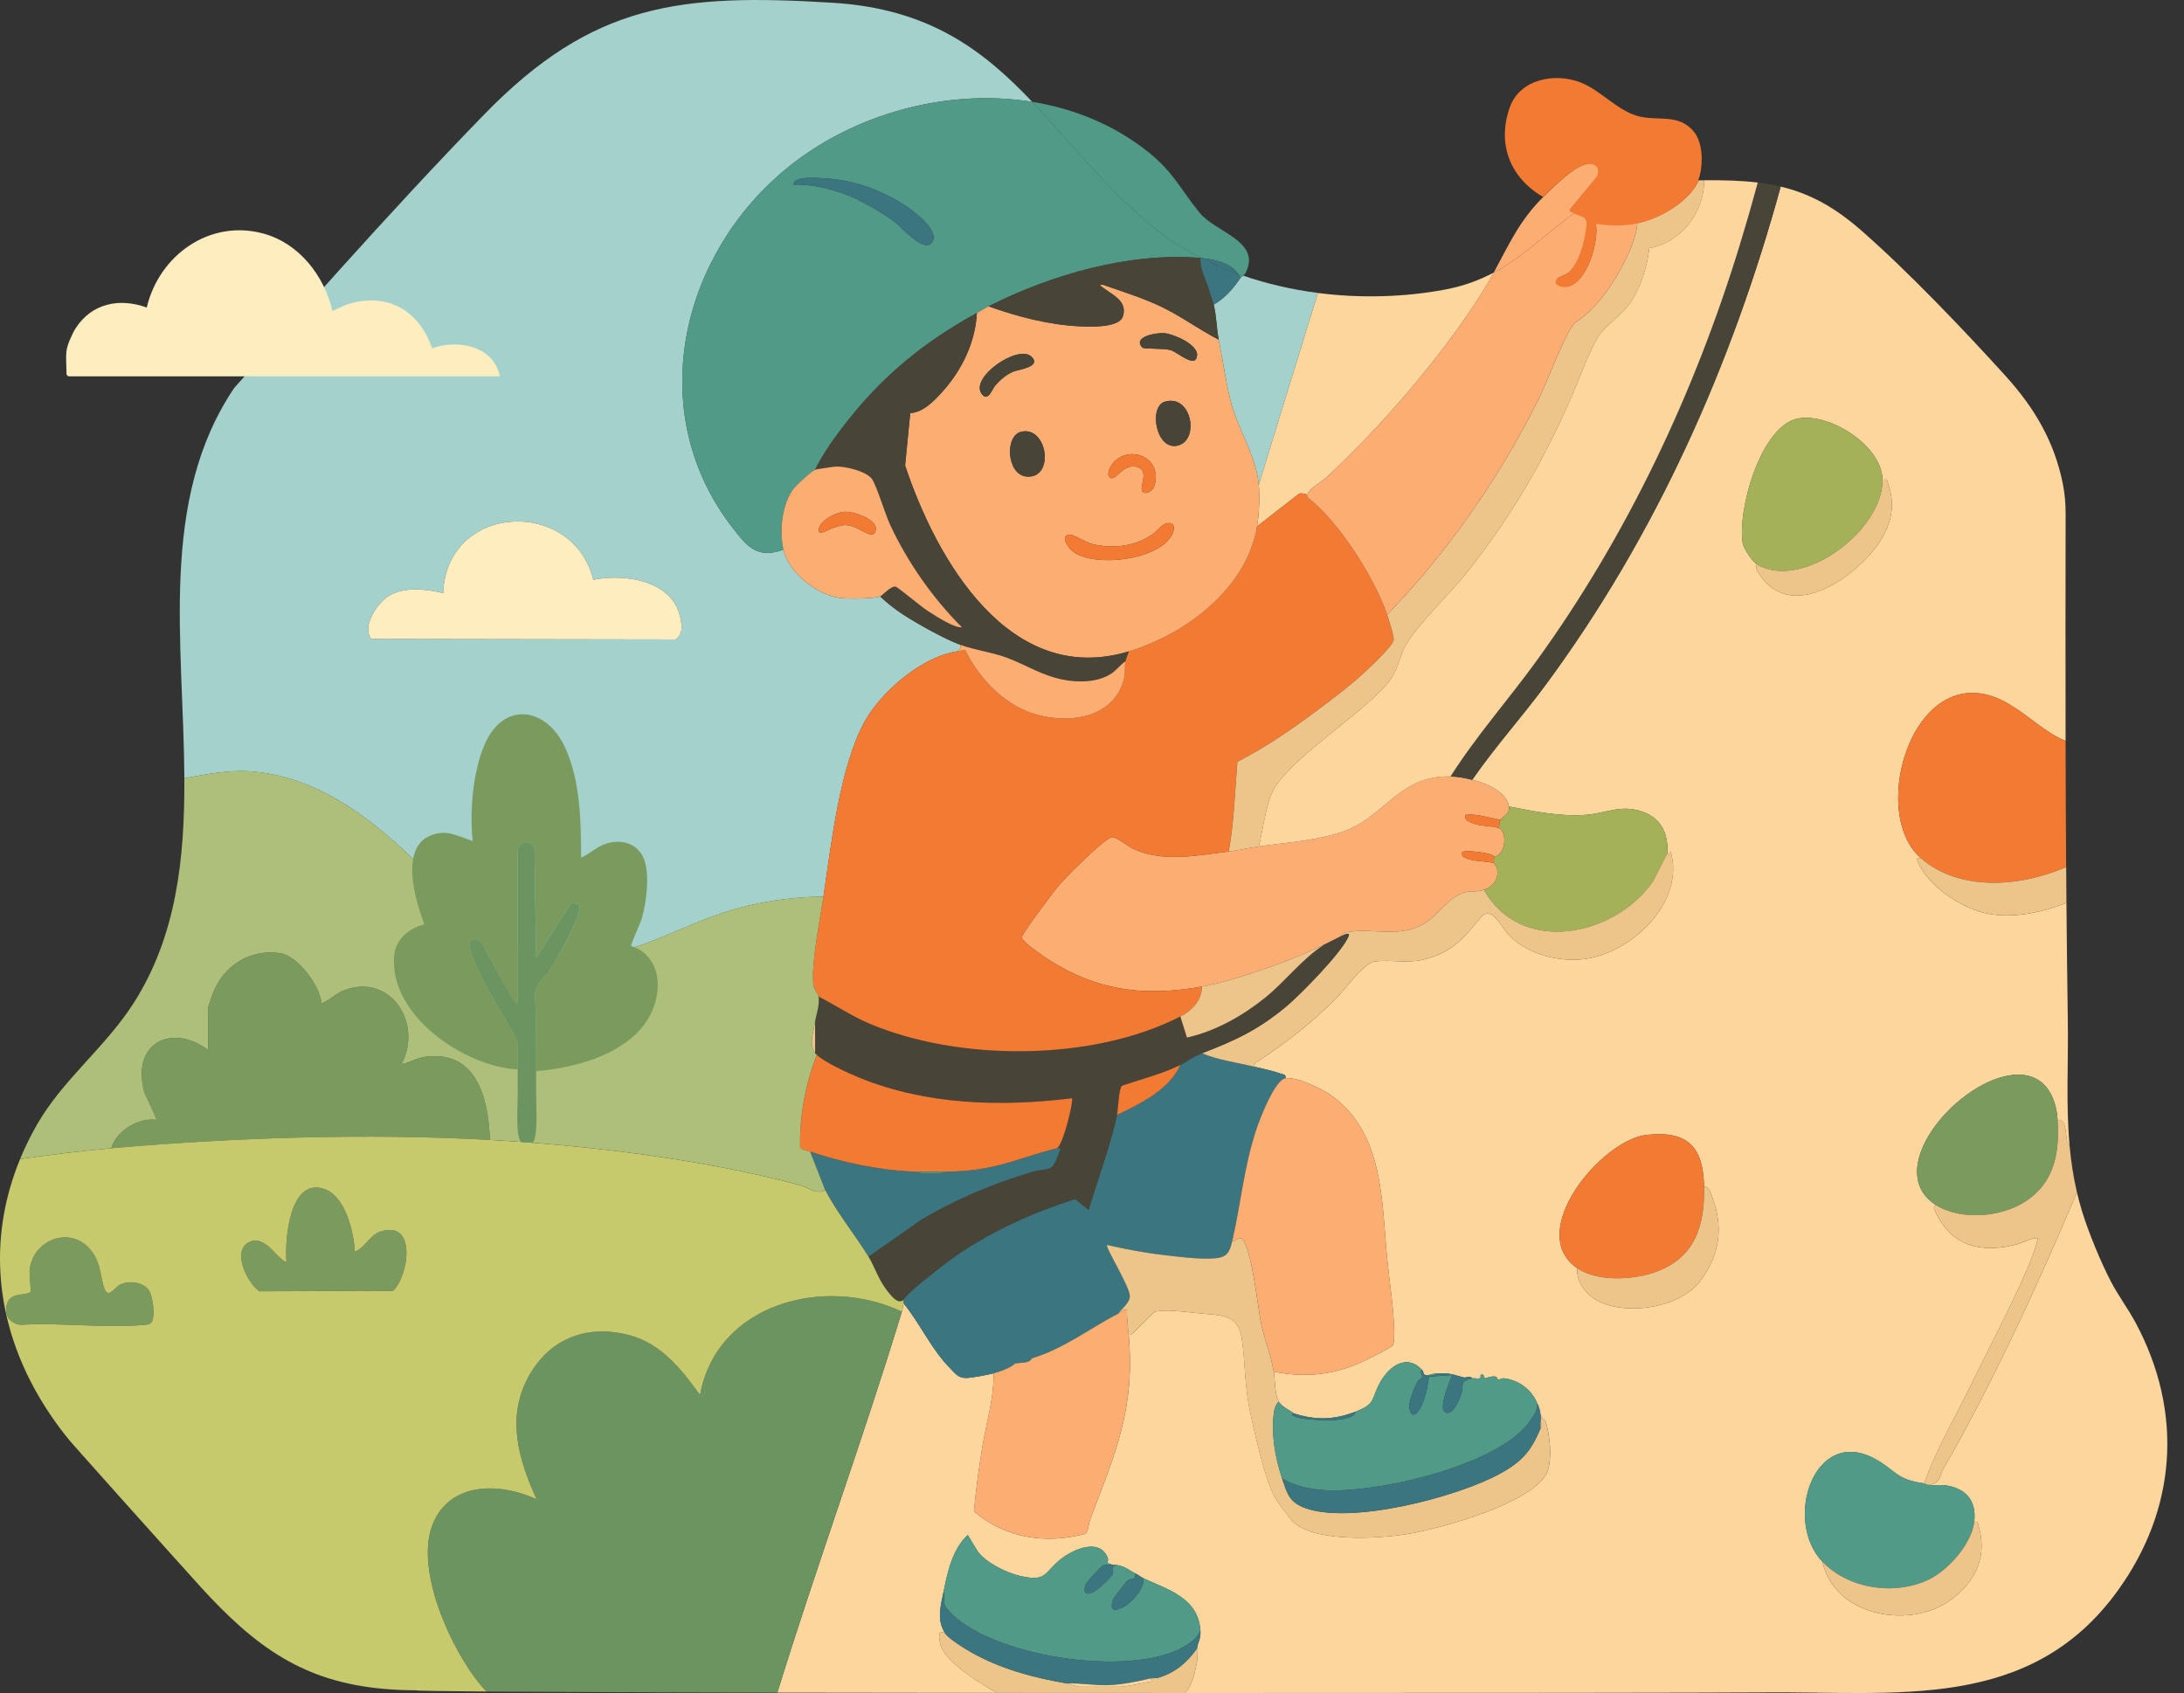 <svg width="129" height="100" viewBox="0 0 129 100" fill="none" xmlns="http://www.w3.org/2000/svg">
<rect x="0" y="0" width="129" height="100" fill="#333333" stroke="none"/>
<g clip-path="url(#clip0_744_3852)">
<path d="M67.788 13.148C68.751 13.967 69.821 14.663 70.963 15.244C71.712 15.312 72.694 15.525 73.136 16.181C73.233 16.216 73.332 16.251 73.429 16.285C73.482 16.241 73.536 16.184 73.58 16.096C74.518 14.261 71.793 13.714 70.86 12.571C69.773 11.242 69.333 10.202 67.894 9.037C65.869 7.4 63.477 6.42 60.971 6.016C63.111 8.27 65.088 10.851 67.787 13.149L67.788 13.148Z" fill="#519A87"/>
<path d="M70.963 15.244C71.662 15.6 72.388 15.911 73.135 16.181C72.694 15.527 71.712 15.313 70.963 15.244Z" fill="#3B7680"/>
<path d="M92.896 12.501C92.815 12.454 92.731 12.53 92.771 12.334L94.333 10.449C94.555 10.062 94.447 9.666 93.977 9.649C93.15 9.619 91.778 11.022 91.194 11.594C89.733 13.026 89.112 14.486 88.231 16.097C90.082 15.112 91.377 13.71 93.025 12.571C92.983 12.55 92.94 12.529 92.895 12.502L92.896 12.501Z" fill="#FCAD72"/>
<path d="M86.959 46.06C87.709 46.231 88.993 46.752 89.127 47.636C90.616 47.927 92.177 48.25 93.706 48.127C94.85 48.034 95.694 47.539 96.889 47.902C98.084 48.265 98.546 49.179 98.485 50.394L98.571 50.48L98.68 50.296C99.552 53.306 96.335 56.32 93.562 56.649C92.046 56.83 90.31 56.376 89.186 55.308C88.752 54.895 88.117 53.414 87.484 54.17C86.44 55.418 85.779 56.278 84.043 56.688C83.098 56.911 82.082 56.669 81.192 56.791C80.548 56.879 79.396 58.504 78.883 59.014C77.483 60.406 75.91 61.648 74.293 62.687C74.139 62.786 74.1 62.797 74.054 63C74.582 63.129 75.147 63.236 75.66 63.419C75.817 63.475 75.975 63.455 75.926 63.69C76.582 63.582 78.123 64.329 78.676 64.732C81.746 66.97 81.605 70.96 81.936 74.374C82.053 75.584 82.27 76.917 82.328 78.118C82.342 78.414 82.384 79.233 82.281 79.446C82.208 79.598 80.518 80.426 80.228 80.546C78.538 81.243 77.036 81.368 75.237 81.022C75.326 81.541 75.28 82.323 75.532 82.794C75.7 83.107 76.416 83.427 76.419 83.483C77.727 83.902 78.79 83.872 80.064 83.384C81.307 82.908 80.955 82.661 81.525 81.644C82.052 80.704 83.081 79.933 84.004 80.922C84.145 81.074 83.966 81.262 84.398 81.218C84.483 81.209 84.646 81.126 84.891 81.119C85.698 81.097 85.776 81.185 86.455 81.362C86.598 81.399 86.813 81.233 86.96 81.415C87.079 81.387 87.261 81.452 87.386 81.416C87.487 81.387 87.445 81.228 87.455 81.221C87.663 81.073 87.648 81.406 87.692 81.406C87.815 81.407 88.04 81.278 88.297 81.305C88.483 81.326 88.431 81.506 88.481 81.502C88.583 81.493 88.691 81.389 88.87 81.415C89.75 81.544 90.46 82.088 90.802 82.891C90.939 83.212 90.942 83.229 91 83.581C91.017 83.732 91.262 83.882 91.287 83.953C91.554 84.721 91.74 86.457 91.28 87.159C90.181 88.832 85.55 90.131 83.613 90.524C81.879 90.876 77.724 91.184 76.372 89.882C76.221 89.737 75.491 88.756 75.356 88.535C74.731 87.515 74.042 84.402 73.786 83.112C73.511 81.724 73.55 80.355 73.343 79.025C73.119 77.583 72.039 77.703 70.854 77.573C70.3 77.513 69.395 77.41 68.869 77.414C68.722 77.415 68.338 77.445 68.218 77.48C68.123 77.507 67.243 78.443 67.063 78.609C66.942 78.72 66.861 78.855 66.668 78.853C67.053 83.223 65.893 85.786 64.399 89.731C64.309 89.968 64.276 90.52 64.084 90.604C61.77 91.223 59.357 90.856 57.527 89.271C57.642 88.019 57.811 86.758 58.015 85.516C58.257 84.048 58.711 82.604 58.688 81.118C58.35 81.207 57.283 81.417 56.987 81.392C56.536 81.354 56.386 81.082 56.127 80.823C55.007 79.708 54.368 78.195 53.369 76.983C53.33 77.137 53.332 77.275 53.271 77.476C50.969 85.022 48.245 92.441 45.914 99.978C49.99 99.986 54.396 99.991 58.899 99.995C57.616 99.289 55.845 98.099 55.564 97.193C55.489 96.951 55.319 96.143 55.832 96.482C55.305 95.693 55.568 94.849 55.733 94.019C55.964 92.861 56.258 91.498 57.162 90.672L57.758 91.65C58.258 92.318 59.454 92.904 60.26 93.088C61.878 93.458 61.644 92.873 62.693 92.067C63.403 91.522 64.917 90.831 65.415 91.983C65.558 92.314 65.146 92.273 65.78 92.444C65.844 92.446 65.915 92.435 65.977 92.444C66.459 92.512 66.688 92.758 67.06 92.937C67.221 93.014 67.369 93.146 67.553 93.233C68.941 93.88 70.76 94.365 70.903 96.286C70.943 96.828 70.749 96.99 70.705 97.369C70.682 97.581 70.741 97.919 70.692 98.193C70.55 98.98 70.393 99.516 70.007 100.001C86.678 100.004 102.026 99.985 104.101 99.965C111.966 99.886 119.872 101.126 125.059 93.994C128.572 89.163 128.974 83.435 126.155 78.154C125.707 77.315 125.115 76.522 124.693 75.717C124.096 74.579 123.365 72.802 122.987 71.574C122.869 71.19 122.766 70.808 122.677 70.428C120.375 75.881 117.647 81.794 114.797 86.743C114.536 87.196 114.664 87.56 113.951 87.719C114.265 87.763 114.617 87.687 114.961 87.742C116.161 87.936 116.747 88.677 116.61 89.885C116.852 89.837 116.828 89.993 116.874 90.158C117.351 91.844 116.797 93.203 115.475 94.315C113.083 96.325 108.376 95.575 107.645 92.249C105.311 89.8 107.158 84.22 110.728 86.163C112.02 86.866 111.962 87.39 113.654 87.621C114.368 85.602 115.461 83.756 116.398 81.847C117.506 79.587 118.704 77.319 119.712 75.016C119.96 74.452 120.222 73.792 120.354 73.196C120.341 72.963 119.361 73.436 119.247 73.468C117.166 74.047 115.314 73.694 114.337 71.624C114.269 71.481 114.137 71.287 114.343 71.176C110.926 68.97 116.201 63.133 119.515 63.494C120.899 63.645 121.46 64.909 121.534 66.154C122.13 66.092 121.961 67.132 122.129 67.478L122.247 67.733C122.017 65.254 122.178 62.794 122.137 60.177C122.102 57.896 122.076 55.613 122.056 53.328C120.379 54.004 118.572 54.267 117.179 53.913C115.739 53.547 113.957 52.364 113.312 50.983C113.225 50.797 113.174 50.648 113.457 50.691C110.213 47.857 113.218 38.357 118.669 41.591C119.964 42.359 120.739 43.237 122.006 43.763C121.996 39.283 122.001 34.802 122.008 30.325C122.008 29.74 121.96 29.153 121.844 28.579C121.347 26.111 120.203 24.133 118.478 22.226C116.023 19.514 112.625 15.952 109.891 13.572C108.264 12.155 106.798 11.407 105.179 11.023C102.284 21.575 97.815 31.628 91.276 40.481C89.877 42.375 88.296 44.124 86.959 46.063V46.06ZM106.241 24.714C108.122 24.395 111.16 26.346 111.192 28.335C111.524 28.294 111.433 28.321 111.516 28.549C112.138 30.26 111.439 31.709 110.257 32.964C108.622 34.702 105.462 36.511 103.827 33.776C103.777 33.691 103.639 33.408 103.803 33.357C103.527 33.202 102.997 32.418 102.94 32.103C102.595 30.211 103.991 25.097 106.24 24.714H106.241ZM100.652 70.09C100.958 70.094 101.031 70.436 101.116 70.659C101.822 72.488 101.588 74.149 100.4 75.697C99.196 77.261 96.056 77.732 94.357 76.826C93.683 76.466 93.095 75.714 93.165 74.915C90.056 72.783 94.597 67.328 97.253 67.036C99.708 66.767 100.605 67.755 100.652 70.09Z" fill="#FCD69D"/>
<path d="M41.348 82.399C40.276 80.91 39.089 79.391 37.233 78.881C34.767 78.205 32.535 78.999 31.265 81.231C29.881 83.661 30.61 86.175 31.693 88.555C29.532 87.561 26.538 87.491 25.54 90.081C24.51 92.752 26.647 97.445 28.394 99.535C28.504 99.666 28.623 99.791 28.744 99.913C32.581 99.943 38.733 99.963 45.912 99.977C48.244 92.44 50.968 85.021 53.268 77.475C48.744 75.32 42.337 76.965 41.348 82.399Z" fill="#6B9461"/>
<path d="M70.704 97.368C70.121 98.197 69.427 98.79 68.437 99.093C68.243 99.152 68.076 99.11 67.946 99.141C68.126 99.419 68.037 99.304 67.814 99.352C67.44 99.434 66.452 99.633 66.124 99.633H63.76C63.634 99.633 63.17 99.462 63.021 99.436C61.041 99.097 59.095 98.578 57.34 97.582C56.974 97.375 56.043 96.801 55.83 96.482C55.317 96.143 55.489 96.951 55.562 97.192C55.843 98.099 57.614 99.289 58.897 99.995C62.579 99.998 66.326 100 70.007 100C70.392 99.515 70.549 98.978 70.691 98.192C70.74 97.918 70.681 97.58 70.704 97.368Z" fill="#EDC489"/>
<path d="M79.327 49.116C77.716 49.673 76.014 49.753 74.349 49.999C73.731 50.091 73.231 50.212 72.576 50.295C70.75 50.524 68.693 50.951 66.96 50.147C66.529 49.948 66.117 49.519 65.678 49.446C65.148 49.59 63.039 51.734 62.575 52.264C62.268 52.614 60.36 55.131 60.358 55.369C60.356 55.685 62.113 56.81 62.461 57.009C65.241 58.602 67.869 58.828 70.999 58.273C72.435 58.018 74.068 57.46 75.449 56.96C76.429 56.605 77.277 56.241 78.19 55.81C78.528 55.651 78.845 55.48 79.175 55.317C79.282 55.086 79.593 55.045 79.816 55.022C81.396 54.854 82.9 55.429 84.332 54.414C85.046 53.908 85.688 52.86 86.636 52.681C86.999 52.613 87.24 52.69 87.647 52.559C88.201 52.382 88.53 51.933 88.432 51.332C88.406 51.166 88.27 51.081 88.238 50.983C87.758 50.849 87.045 50.896 86.604 50.696C86.412 50.609 86.332 50.586 86.366 50.343C86.389 50.182 88.133 50.354 88.238 50.589C88.962 50.553 89.036 49.095 88.534 48.915C88.079 48.751 87.376 48.835 86.858 48.571C86.638 48.459 86.514 48.43 86.564 48.127C87.272 48.062 87.943 48.312 88.632 48.422C88.76 48.199 89.198 48.119 89.125 47.635C88.992 46.749 87.709 46.23 86.957 46.059C86.503 45.956 86.154 45.875 85.677 45.862C82.619 45.782 81.779 48.266 79.326 49.115L79.327 49.116Z" fill="#FCAD72"/>
<path d="M75.925 63.688C75.294 63.793 74.427 66.056 74.223 66.665C73.457 68.936 73.302 71.088 72.773 73.34C72.616 74.009 72.456 74.267 71.743 74.329C70.888 74.4 69.572 74.228 68.686 74.126C67.58 73.998 66.47 73.781 65.386 73.537C65.268 73.654 66.733 75.997 66.737 76.559C66.739 76.96 66.269 77.269 66.075 77.575C64.388 78.45 62.843 79.661 60.952 80.233C60.787 80.547 60.362 80.468 60.066 80.529C60.035 80.535 59.998 80.521 59.968 80.529C59.724 80.788 59.037 81.028 58.686 81.119C58.349 81.208 57.281 81.418 56.986 81.393C56.535 81.355 56.384 81.083 56.125 80.824C55.004 79.708 54.367 78.196 53.367 76.983C53.382 76.926 53.351 76.841 53.367 76.786C53.481 76.388 56.177 74.358 56.668 74.03C58.764 72.632 61.108 71.579 63.508 70.821L64.301 71.468C64.851 69.611 65.566 67.752 65.977 65.855C67.364 65.189 69.063 64.372 69.719 62.901C70.192 62.665 70.362 62.456 71 62.212C71.968 62.625 73.046 62.755 74.054 62.999C74.582 63.128 75.148 63.235 75.659 63.419C75.817 63.475 75.976 63.454 75.925 63.688Z" fill="#3B7680"/>
<path d="M74.223 66.663C73.459 68.934 73.303 71.086 72.774 73.339C72.958 73.334 73.118 73.095 73.303 73.147C73.877 73.306 74.329 77.397 74.471 78.093C74.67 79.068 75.069 80.048 75.237 81.021C77.036 81.367 78.538 81.242 80.229 80.545C80.518 80.426 82.208 79.597 82.281 79.445C82.384 79.231 82.343 78.413 82.328 78.117C82.271 76.916 82.053 75.582 81.936 74.373C81.605 70.959 81.746 66.969 78.676 64.731C78.123 64.328 76.583 63.581 75.926 63.689C75.294 63.793 74.427 66.057 74.223 66.664V66.663Z" fill="#FCAD72"/>
<path d="M113.457 50.69C115.68 52.632 119.23 52.434 122.04 51.219C122.022 48.734 122.011 46.248 122.006 43.762C120.74 43.237 119.963 42.357 118.67 41.59C113.218 38.357 110.213 47.857 113.457 50.691V50.69Z" fill="#F27A32"/>
<path d="M66.567 77.377C66.339 77.324 66.232 77.492 66.075 77.574C64.387 78.45 62.843 79.661 60.952 80.232C60.786 80.546 60.361 80.467 60.066 80.528C60.034 80.535 59.999 80.521 59.967 80.528C59.725 80.787 59.038 81.027 58.687 81.118C58.709 82.604 58.255 84.048 58.013 85.517C57.809 86.758 57.641 88.019 57.525 89.271C59.354 90.856 61.768 91.222 64.082 90.604C64.275 90.52 64.307 89.968 64.397 89.732C65.891 85.786 67.052 83.223 66.666 78.853C66.623 78.362 66.547 77.871 66.567 77.376L66.567 77.377Z" fill="#FCAD72"/>
<path d="M73.301 73.146C73.117 73.095 72.956 73.334 72.773 73.339C72.615 74.009 72.455 74.267 71.742 74.327C70.887 74.399 69.57 74.228 68.685 74.125C67.579 73.997 66.469 73.779 65.385 73.536C65.267 73.653 66.731 75.996 66.735 76.558C66.738 76.958 66.269 77.269 66.074 77.573C66.231 77.492 66.338 77.323 66.566 77.377C66.546 77.872 66.622 78.363 66.664 78.854C66.857 78.856 66.938 78.722 67.059 78.609C67.24 78.444 68.118 77.508 68.215 77.481C68.334 77.446 68.718 77.416 68.865 77.415C69.392 77.411 70.297 77.514 70.85 77.574C72.035 77.703 73.115 77.584 73.34 79.025C73.546 80.356 73.506 81.725 73.782 83.113C74.038 84.403 74.727 87.514 75.352 88.536C75.487 88.757 76.217 89.736 76.369 89.883C77.72 91.185 81.875 90.877 83.609 90.525C85.546 90.132 90.178 88.833 91.276 87.16C91.736 86.458 91.55 84.722 91.283 83.954C91.258 83.883 91.014 83.733 90.996 83.581C91.015 83.697 90.991 83.849 90.996 83.976C91 84.092 91.152 84.001 90.996 84.37C90.425 85.72 89.897 86.335 88.6 87.046C86.071 88.432 79.697 90.105 77.01 89.046C76.117 88.694 75.997 88.126 75.728 87.325C75.318 86.105 75.076 84.745 75.244 83.444C75.272 83.23 75.358 82.942 75.531 82.796C75.279 82.325 75.325 81.543 75.235 81.023C75.069 80.05 74.668 79.071 74.469 78.096C74.327 77.4 73.875 73.31 73.301 73.149V73.146Z" fill="#EDC489"/>
<path d="M75.728 87.323C76.369 87.742 77.37 87.959 78.138 88.016C81.196 88.245 88.591 86.581 90.39 83.909C90.594 83.605 90.841 83.285 90.8 82.891C90.457 82.089 89.747 81.545 88.867 81.415C88.689 81.388 88.58 81.493 88.479 81.502C88.428 81.506 88.481 81.326 88.294 81.305C88.038 81.278 87.813 81.407 87.689 81.406C87.646 81.406 87.662 81.072 87.453 81.221C87.443 81.228 87.484 81.387 87.383 81.416C87.258 81.451 87.077 81.387 86.958 81.415C86.125 81.61 86.522 81.723 86.299 82.382C86.2 82.675 85.727 83.796 85.307 83.362C85.01 83.055 85.617 81.619 85.776 81.22L84.398 81.318C84.342 81.89 84.102 83.012 83.708 83.436C83.43 83.734 83.271 83.432 83.243 83.127C83.21 82.758 83.552 81.936 83.738 81.592C83.812 81.456 84.004 81.396 84.006 81.353C84.015 81.226 83.825 80.998 84.001 80.924C83.079 79.935 82.05 80.706 81.522 81.647C80.952 82.663 81.303 82.91 80.061 83.386C80.034 83.767 79.123 83.859 78.833 83.882C78.406 83.918 76.572 83.864 76.318 83.582C76.26 83.516 76.416 83.491 76.416 83.484C76.412 83.428 75.698 83.108 75.53 82.795C75.358 82.942 75.271 83.23 75.243 83.444C75.076 84.744 75.317 86.104 75.727 87.324L75.728 87.323Z" fill="#519A87"/>
<path d="M55.988 95.092C58.405 97.877 66.829 99.126 69.95 97.253C70.342 97.017 70.769 96.727 70.901 96.284C70.758 94.364 68.939 93.879 67.551 93.231C67.568 93.896 66.85 94.677 66.276 94.959C65.706 95.239 65.54 95.009 65.757 94.44C65.783 94.374 66.541 93.4 66.596 93.36C66.848 93.179 67.089 93.419 67.058 92.935C66.685 92.757 66.456 92.51 65.975 92.442C65.486 92.585 65.863 92.654 65.707 93.005C65.618 93.204 64.835 93.895 64.633 94.006C64.167 94.26 63.95 94.131 64.124 93.596C64.162 93.48 65.031 92.502 65.159 92.463C65.331 92.411 65.59 92.436 65.778 92.443C65.143 92.272 65.556 92.313 65.413 91.982C64.915 90.83 63.401 91.522 62.692 92.066C61.641 92.872 61.877 93.457 60.258 93.087C59.453 92.904 58.256 92.317 57.756 91.649L57.161 90.671C56.256 91.497 55.962 92.86 55.731 94.019C55.915 94.518 55.56 94.598 55.988 95.092Z" fill="#519A87"/>
<path d="M102.769 14.449C100.1 23.179 96.129 31.607 90.783 39.002C89.113 41.312 87.204 43.455 85.679 45.865C86.156 45.877 86.505 45.958 86.959 46.062C88.296 44.123 89.877 42.373 91.276 40.48C97.815 31.627 102.284 21.573 105.179 11.022C104.741 10.918 104.292 10.84 103.826 10.784C103.493 12.012 103.141 13.235 102.769 14.45V14.449Z" fill="#484538"/>
<path d="M88.633 48.424C88.569 48.536 88.559 48.779 88.535 48.917C89.037 49.099 88.962 50.556 88.239 50.591C88.273 50.668 88.207 50.889 88.239 50.985C88.271 51.083 88.406 51.169 88.433 51.334C88.531 51.934 88.201 52.383 87.648 52.562C89.843 56.456 95.372 55.335 97.638 52.06L98.485 50.395C98.545 49.18 98.083 48.266 96.889 47.903C95.693 47.54 94.85 48.035 93.705 48.128C92.175 48.251 90.615 47.928 89.126 47.637C89.199 48.121 88.762 48.203 88.633 48.424Z" fill="#A4B159"/>
<path d="M110.728 86.16C107.158 84.218 105.311 89.798 107.645 92.246C109.196 93.873 111.956 94.263 113.954 93.284C115.093 92.727 116.464 91.168 116.609 89.883C116.746 88.674 116.161 87.933 114.96 87.74C114.615 87.684 114.264 87.76 113.95 87.716C113.802 87.695 113.688 87.622 113.654 87.617C111.963 87.387 112.021 86.862 110.728 86.159V86.16Z" fill="#519A87"/>
<path d="M97.252 67.036C94.595 67.327 90.055 72.783 93.164 74.915C94.358 75.734 96.544 75.604 97.845 75.114C100.139 74.251 100.697 72.376 100.65 70.09C100.603 67.757 99.706 66.768 97.252 67.036Z" fill="#F27A32"/>
<path d="M103.804 33.357C106.527 34.898 111.241 31.28 111.192 28.335C111.16 26.346 108.122 24.396 106.241 24.715C103.991 25.096 102.596 30.21 102.941 32.104C102.998 32.418 103.529 33.202 103.804 33.357Z" fill="#A4B159"/>
<path d="M119.556 71.016C121.353 69.884 121.653 68.136 121.535 66.151C121.461 64.907 120.9 63.642 119.516 63.491C116.202 63.13 110.928 68.967 114.344 71.173C115.772 72.096 118.15 71.902 119.557 71.016H119.556Z" fill="#7A9B5D"/>
<path d="M87.648 52.561C87.241 52.692 86.999 52.614 86.637 52.682C85.689 52.861 85.047 53.909 84.332 54.416C82.901 55.429 81.397 54.854 79.816 55.023C79.594 55.047 79.282 55.087 79.176 55.319C79.224 55.295 79.763 54.996 79.667 55.267C79.347 56.17 76.792 58.771 75.971 59.452C74.31 60.831 72.979 61.452 70.999 62.212C71.966 62.625 73.044 62.755 74.053 63C74.1 62.797 74.138 62.786 74.292 62.686C75.908 61.647 77.482 60.405 78.882 59.013C79.394 58.505 80.547 56.879 81.191 56.79C82.081 56.668 83.097 56.911 84.042 56.687C85.778 56.277 86.439 55.417 87.484 54.169C88.116 53.414 88.75 54.895 89.185 55.307C90.309 56.375 92.044 56.829 93.561 56.648C96.334 56.319 99.551 53.305 98.68 50.295L98.57 50.48L98.484 50.393L97.638 52.058C95.371 55.334 89.842 56.454 87.648 52.56V52.561Z" fill="#EDC489"/>
<path d="M121.535 66.151C121.654 68.137 121.353 69.885 119.556 71.016C118.149 71.902 115.773 72.096 114.343 71.173C114.137 71.285 114.269 71.478 114.337 71.621C115.314 73.691 117.165 74.044 119.247 73.465C119.362 73.433 120.342 72.959 120.354 73.193C120.223 73.789 119.96 74.448 119.713 75.013C118.704 77.315 117.507 79.584 116.399 81.844C115.461 83.753 114.368 85.599 113.654 87.618C113.688 87.623 113.802 87.696 113.95 87.717C114.664 87.558 114.536 87.195 114.797 86.741C117.647 81.792 120.375 75.878 122.677 70.426C122.465 69.519 122.331 68.623 122.248 67.73L122.131 67.475C121.962 67.129 122.131 66.088 121.535 66.151Z" fill="#EDC489"/>
<path d="M113.457 50.69C113.175 50.646 113.226 50.796 113.312 50.981C113.958 52.361 115.739 53.545 117.179 53.911C118.571 54.264 120.378 54.002 122.057 53.327C122.051 52.624 122.046 51.922 122.041 51.219C119.23 52.434 115.681 52.633 113.458 50.69H113.457Z" fill="#EDC489"/>
<path d="M90.39 83.909C88.591 86.581 81.196 88.245 78.139 88.016C77.372 87.959 76.37 87.741 75.728 87.323C75.998 88.124 76.118 88.693 77.011 89.045C79.697 90.103 86.072 88.431 88.6 87.044C89.897 86.333 90.427 85.72 90.997 84.368V83.974C90.992 83.848 91.015 83.695 90.997 83.58C90.939 83.227 90.936 83.211 90.799 82.891C90.84 83.284 90.593 83.604 90.389 83.908L90.39 83.909Z" fill="#3B7680"/>
<path d="M57.34 97.582C59.095 98.578 61.042 99.097 63.02 99.436C63.874 99.406 64.671 99.572 65.531 99.534C66.329 99.498 67.176 99.324 67.945 99.14C68.075 99.11 68.242 99.151 68.436 99.092C69.426 98.79 70.12 98.196 70.703 97.367C70.747 96.988 70.941 96.826 70.9 96.284C70.768 96.727 70.341 97.017 69.949 97.253C66.827 99.125 58.404 97.877 55.987 95.092C55.558 94.598 55.914 94.519 55.731 94.019C55.566 94.847 55.303 95.691 55.83 96.481C56.042 96.8 56.974 97.374 57.34 97.581V97.582Z" fill="#3B7680"/>
<path d="M97.846 75.114C96.545 75.604 94.36 75.734 93.165 74.915C93.095 75.715 93.681 76.467 94.357 76.826C96.056 77.732 99.196 77.261 100.399 75.697C101.589 74.15 101.822 72.489 101.116 70.66C101.029 70.436 100.957 70.094 100.652 70.09C100.698 72.377 100.14 74.251 97.846 75.114Z" fill="#EDC489"/>
<path d="M113.954 93.285C111.956 94.264 109.197 93.874 107.646 92.247C108.377 95.573 113.084 96.323 115.475 94.313C116.798 93.201 117.352 91.842 116.875 90.156C116.828 89.991 116.852 89.836 116.611 89.883C116.465 91.169 115.095 92.726 113.955 93.285H113.954Z" fill="#EDC489"/>
<path d="M103.804 33.357C103.639 33.41 103.777 33.691 103.828 33.776C105.463 36.512 108.622 34.702 110.258 32.964C111.438 31.709 112.138 30.259 111.516 28.549C111.434 28.321 111.524 28.295 111.193 28.335C111.241 31.28 106.528 34.898 103.805 33.357H103.804Z" fill="#EDC489"/>
<path d="M84.007 81.351C84.004 81.394 83.813 81.454 83.739 81.59C83.552 81.934 83.211 82.756 83.245 83.125C83.272 83.43 83.431 83.732 83.709 83.433C84.102 83.01 84.342 81.889 84.399 81.316L85.777 81.218C85.618 81.618 85.012 83.053 85.308 83.36C85.728 83.794 86.202 82.674 86.3 82.38C86.523 81.721 86.126 81.608 86.959 81.413C86.812 81.231 86.597 81.397 86.454 81.36C85.775 81.183 85.698 81.094 84.89 81.117C84.806 81.277 84.555 81.21 84.397 81.216C83.965 81.26 84.144 81.072 84.002 80.92C83.826 80.994 84.015 81.222 84.007 81.349V81.351Z" fill="#3B7680"/>
<path d="M66.598 93.361C66.542 93.401 65.783 94.374 65.759 94.441C65.542 95.01 65.707 95.24 66.277 94.96C66.851 94.678 67.57 93.897 67.553 93.232C67.368 93.146 67.221 93.013 67.06 92.936C67.091 93.42 66.849 93.18 66.598 93.361Z" fill="#3B7680"/>
<path d="M65.159 92.464C65.031 92.503 64.161 93.481 64.124 93.597C63.95 94.133 64.167 94.261 64.633 94.007C64.836 93.896 65.618 93.205 65.707 93.006C65.863 92.655 65.486 92.586 65.975 92.443C65.913 92.434 65.842 92.445 65.778 92.443C65.59 92.437 65.331 92.411 65.159 92.463V92.464Z" fill="#3B7680"/>
<path d="M76.32 83.579C76.574 83.861 78.408 83.916 78.835 83.88C79.125 83.856 80.035 83.765 80.063 83.384C78.791 83.872 77.727 83.902 76.418 83.483C76.418 83.49 76.261 83.515 76.32 83.58V83.579Z" fill="#3B7680"/>
<path d="M84.889 81.119C84.644 81.126 84.481 81.209 84.397 81.218C84.554 81.212 84.805 81.279 84.889 81.119Z" fill="#519A87"/>
<path d="M25.069 62.431C24.621 62.497 24.168 62.784 23.717 62.852C25.038 60.355 22.926 57.308 20.132 58.58C19.946 58.665 19.066 59.329 18.988 59.258C18.911 58.226 17.592 56.469 16.568 56.309C14.775 56.029 13.198 57.039 12.566 58.699C12.499 58.875 12.289 59.469 12.289 59.602V62.016C10.073 60.403 7.772 61.664 8.513 64.46C8.587 64.739 9.293 66.082 9.234 66.152C8.223 65.994 6.86 66.803 6.575 67.826C13.812 67.193 21.692 66.93 28.937 67.333C28.862 64.886 28.152 61.982 25.069 62.432V62.431Z" fill="#7A9B5D"/>
<path d="M56.668 74.03C58.764 72.631 61.108 71.578 63.507 70.82L64.3 71.467C64.85 69.609 65.564 67.751 65.975 65.854C66.038 65.568 66.08 64.291 66.269 64.129C67.424 63.734 68.623 63.447 69.719 62.9C70.192 62.664 70.361 62.455 71 62.211C72.98 61.451 74.311 60.83 75.972 59.451C76.793 58.77 79.347 56.169 79.667 55.266C79.764 54.994 79.225 55.294 79.177 55.318C78.845 55.479 78.53 55.651 78.192 55.81C76.874 56.67 75.927 57.97 74.691 58.959C73.375 60.012 71.765 60.922 70.109 61.284L69.719 60.045C64.543 62.706 56.638 62.712 51.33 60.456C50.288 60.014 49.348 59.373 48.343 58.863C48.434 59.356 48.215 59.891 48.145 60.341V62.212C48.167 62.241 48.214 62.283 48.244 62.31C48.76 62.779 50.106 63.392 50.779 63.666C54.728 65.27 59.129 65.388 63.316 64.871C63.426 64.982 62.81 67.601 62.429 67.826C62.751 67.792 62.608 67.909 62.547 68.092C62.127 69.35 61.951 68.926 60.928 69.23C58.672 69.903 56.481 70.821 54.457 72.018L51.297 74.226C51.68 74.843 51.89 75.635 52.481 76.341C52.68 76.579 53.03 77.055 53.365 76.787C53.479 76.389 56.175 74.359 56.666 74.031L56.668 74.03Z" fill="#484538"/>
<path d="M22.477 72.742C21.833 72.95 21.566 73.712 20.956 73.929C20.894 72.768 20.402 70.679 19.18 70.239C17.103 69.493 16.812 73.219 16.917 74.519C16.799 74.653 15.977 73.696 15.828 73.591C15.437 73.315 15.103 73.145 14.66 73.397C13.699 73.944 14.619 75.777 15.313 76.272L23.224 76.243C24.166 75.305 24.614 72.054 22.478 72.741L22.477 72.742Z" fill="#7A9B5D"/>
<path d="M60.928 69.229C61.952 68.924 62.128 69.35 62.548 68.091C62.609 67.908 62.752 67.791 62.43 67.825C61.067 68.147 59.773 68.687 58.394 68.961C57.504 69.138 56.929 69.177 56.026 69.204C55.427 69.368 54.557 69.368 53.957 69.204C51.964 69.131 49.748 68.659 47.85 68.022L48.736 70.287C49.466 71.673 50.477 72.908 51.297 74.226L54.457 72.018C56.481 70.82 58.673 69.903 60.927 69.23L60.928 69.229Z" fill="#3B7680"/>
<path d="M7.095 75.879C6.767 76.041 6.407 76.724 6.181 76.145C5.899 75.422 5.998 74.709 5.436 73.936C4.288 72.359 2.001 73.137 1.756 74.972C1.717 75.268 1.848 76.245 1.807 76.297C1.604 76.555 0.661 76.291 0.424 76.987C0.206 77.626 0.559 78.167 1.215 78.254C3.544 78.108 6.099 78.461 8.401 78.266C8.554 78.254 8.806 78.25 8.916 78.14C9.201 77.856 9.046 76.498 8.744 76.143C8.379 75.713 7.588 75.635 7.095 75.878V75.879Z" fill="#7A9B5D"/>
<path d="M53.367 76.786C53.031 77.054 52.682 76.579 52.483 76.341C51.892 75.635 51.682 74.843 51.298 74.226C50.477 72.907 49.467 71.673 48.737 70.287C48.224 70.595 47.756 70.142 47.285 70.015C41.585 68.483 34.812 67.66 28.936 67.332C21.691 66.928 13.811 67.192 6.575 67.824C4.773 67.982 2.962 68.213 1.187 68.462C-0.626 72.861 -0.305 77.405 1.759 81.499C2.259 82.489 2.861 83.454 3.559 84.384C3.74 84.624 3.927 84.863 4.121 85.099C4.208 85.205 5.173 86.289 6.443 87.711C8.167 89.64 10.451 92.189 11.861 93.748C12.249 94.174 12.63 94.576 13.009 94.956C16.279 98.239 19.324 99.814 24.533 99.841C24.606 99.87 26.144 99.894 28.743 99.914C28.622 99.792 28.503 99.667 28.393 99.535C26.646 97.445 24.509 92.753 25.539 90.082C26.538 87.492 29.533 87.562 31.692 88.555C30.611 86.176 29.881 83.662 31.265 81.231C32.535 79 34.767 78.206 37.232 78.882C39.088 79.391 40.276 80.911 41.348 82.399C42.336 76.966 48.744 75.321 53.268 77.476C53.329 77.275 53.327 77.137 53.367 76.983C53.382 76.926 53.351 76.841 53.367 76.786ZM8.916 78.141C8.806 78.251 8.554 78.254 8.401 78.267C6.099 78.461 3.543 78.109 1.215 78.254C0.558 78.168 0.205 77.626 0.423 76.988C0.66 76.292 1.604 76.555 1.807 76.298C1.847 76.246 1.717 75.268 1.756 74.973C2 73.138 4.287 72.359 5.435 73.937C5.998 74.71 5.899 75.421 6.181 76.145C6.407 76.724 6.767 76.04 7.095 75.879C7.587 75.635 8.379 75.713 8.743 76.144C9.045 76.499 9.201 77.857 8.916 78.141ZM23.223 76.245L15.313 76.273C14.619 75.778 13.7 73.945 14.661 73.398C15.103 73.146 15.438 73.316 15.828 73.592C15.979 73.697 16.8 74.653 16.918 74.52C16.814 73.22 17.104 69.493 19.181 70.24C20.404 70.68 20.896 72.768 20.958 73.93C21.566 73.712 21.833 72.95 22.478 72.743C24.615 72.055 24.166 75.306 23.223 76.245Z" fill="#C7C96D"/>
<path d="M73.266 16.419C72.825 17.064 72.381 17.586 71.689 17.994C71.848 18.635 71.862 19.457 71.985 20.062C72.225 21.238 72.4 22.568 72.7 23.73C73.123 25.375 74.198 26.905 74.35 28.63L77.842 17.303C76.338 17.109 74.851 16.771 73.431 16.283C73.361 16.341 73.296 16.375 73.267 16.418L73.266 16.419Z" fill="#A4D1CC"/>
<path d="M45.976 10.362C49.927 6.863 55.704 5.166 60.97 6.016C58.078 2.968 54.888 0.517 49.212 0.165C40.166 -0.396 35.011 0.177 28.613 6.748C25.7 9.74 22.858 12.827 20.052 15.941C18.169 18.031 16.303 20.134 14.443 22.23C14.24 22.459 14.036 22.688 13.832 22.918C9.357 29.558 10.85 37.983 10.889 45.973C12.208 45.726 13.529 45.474 14.803 45.566C18.801 45.852 22.026 48.413 24.753 51.078C26.774 53.053 28.333 55.413 31.277 56.178C36.709 57.589 39.404 54.613 44.28 53.473C45.705 53.14 47.174 52.982 48.638 52.955C49.095 49.893 49.598 45.312 51.067 42.63C52.041 40.85 54.475 38.774 56.519 38.478C56.698 38.39 56.756 38.288 56.716 38.085C55.778 37.736 54.194 36.853 53.336 36.293C52.872 35.99 52.387 35.614 51.987 35.228C51.657 35.367 50.085 35.372 49.672 35.328C48.305 35.183 46.58 33.846 46.274 32.471C44.727 33.018 44.15 32.305 43.277 31.183C38.171 24.614 40.001 15.656 45.976 10.362ZM39.901 37.771L21.941 37.74C21.361 37.086 22.195 35.778 22.78 35.328C23.709 34.613 25.108 34.779 26.177 35.032C26.375 29.725 33.814 29.349 35.045 34.245C36.826 33.879 39.567 34.249 40.137 36.292C40.273 36.778 40.401 37.457 39.901 37.771Z" fill="#A4D1CC"/>
<path d="M97.416 14.662C97.302 15.71 96.927 16.9 96.358 17.789C95.9 18.505 94.743 19.314 94.402 19.872C93.863 20.759 93.222 22.522 92.768 23.556C91.1 27.358 89.248 30.522 86.659 33.796C85.646 35.075 83.944 36.661 83.12 37.961C82.574 38.82 82.682 39.586 81.791 40.549C79.999 42.486 76.813 44.408 75.392 46.364C74.769 47.222 74.63 48.965 74.35 49.999C76.014 49.753 77.717 49.673 79.328 49.116C81.78 48.267 82.621 45.783 85.679 45.863C87.204 43.454 89.113 41.311 90.783 39.001C96.129 31.605 100.1 23.177 102.769 14.448C103.141 13.233 103.493 12.011 103.826 10.782C102.863 10.665 101.824 10.638 100.656 10.646C100.665 12.554 99.305 14.315 97.415 14.66L97.416 14.662Z" fill="#FCD69D"/>
<path d="M74.251 31.092L76.719 29.17C76.823 29.1 77.135 29.17 77.206 29.221C77.372 28.798 77.95 28.559 78.309 28.229C81.534 25.269 85.259 20.938 87.592 17.199C87.826 16.824 88.035 16.456 88.233 16.097C87.406 16.537 86.468 16.895 85.337 17.107C82.954 17.552 80.375 17.631 77.843 17.305L74.35 28.631C74.416 29.373 74.374 30.36 74.252 31.093L74.251 31.092Z" fill="#FCD69D"/>
<path d="M63.022 99.436C63.171 99.462 63.635 99.633 63.761 99.633H66.125C66.453 99.633 67.44 99.434 67.815 99.353C68.038 99.304 68.127 99.42 67.947 99.142C67.178 99.325 66.331 99.498 65.533 99.535C64.672 99.573 63.876 99.407 63.023 99.437L63.022 99.436Z" fill="#FCD69D"/>
<path d="M69.719 60.045C70.415 59.688 70.969 59.105 70.999 58.273C67.87 58.829 65.241 58.603 62.461 57.009C62.113 56.809 60.356 55.685 60.358 55.369C60.361 55.132 62.267 52.616 62.575 52.264C63.039 51.736 65.148 49.591 65.678 49.447C66.117 49.521 66.529 49.949 66.96 50.148C68.693 50.95 70.749 50.524 72.576 50.295C72.887 48.546 72.941 46.764 73.084 44.993C74.713 44.174 76.32 43.057 77.788 41.965C78.541 41.405 79.403 40.758 80.109 40.148C80.521 39.792 82.239 38.22 82.313 37.814C82.351 37.603 82.029 36.586 81.933 36.311C81.174 34.108 79.084 30.811 77.238 29.381C77.193 29.347 77.216 29.227 77.206 29.22C77.135 29.169 76.822 29.099 76.719 29.169L74.251 31.091C73.638 34.757 70.042 37.459 66.665 38.477C66.621 38.648 66.486 38.913 66.468 39.068C66.412 39.572 66.506 39.798 66.318 40.346C65.516 42.695 62.45 42.809 60.491 41.941C58.983 41.274 57.707 39.851 57.005 38.38C56.841 38.411 56.685 38.453 56.518 38.477C54.476 38.771 52.041 40.848 51.066 42.627C49.597 45.31 49.094 49.891 48.637 52.952C48.448 54.216 47.876 57.087 48.052 58.214C48.092 58.47 48.307 58.674 48.341 58.861C49.346 59.369 50.287 60.01 51.329 60.453C56.636 62.71 64.543 62.703 69.718 60.042L69.719 60.045Z" fill="#F27A32"/>
<path d="M100.338 10.65C99.781 11.926 97.978 12.935 96.712 13.169C96.653 14.111 96.12 15.177 95.662 16.01C95.022 17.177 94.101 18.366 93.074 19.036C92.575 19.361 91.426 22.438 91.051 23.218C88.964 27.549 85.976 31.976 82.719 35.471L81.936 36.312C82.03 36.587 82.354 37.604 82.315 37.815C82.24 38.221 80.523 39.793 80.111 40.149C79.405 40.758 78.544 41.405 77.791 41.966C76.323 43.058 74.715 44.174 73.087 44.994C72.944 46.765 72.89 48.547 72.578 50.296C73.234 50.214 73.733 50.092 74.352 50.001C74.632 48.967 74.771 47.224 75.394 46.365C76.815 44.409 80.001 42.488 81.793 40.55C82.684 39.587 82.576 38.821 83.122 37.962C83.946 36.663 85.649 35.077 86.66 33.797C89.25 30.523 91.102 27.359 92.77 23.557C93.223 22.523 93.865 20.76 94.404 19.873C94.743 19.316 95.902 18.506 96.36 17.791C96.93 16.901 97.303 15.712 97.418 14.663C99.308 14.318 100.667 12.558 100.659 10.649C100.628 10.649 100.6 10.649 100.569 10.649C100.492 10.649 100.416 10.65 100.34 10.651L100.338 10.65Z" fill="#EDC489"/>
<path d="M69.719 60.045L70.108 61.284C71.764 60.923 73.376 60.012 74.691 58.959C75.926 57.97 76.872 56.67 78.191 55.81C77.277 56.241 76.43 56.605 75.45 56.96C74.069 57.46 72.435 58.018 71 58.273C70.97 59.105 70.415 59.688 69.72 60.045H69.719Z" fill="#EDC489"/>
<path d="M86.565 48.129C86.515 48.432 86.639 48.461 86.859 48.573C87.376 48.837 88.08 48.752 88.534 48.917C88.559 48.779 88.569 48.536 88.633 48.424C87.944 48.313 87.272 48.064 86.565 48.129Z" fill="#F27A32"/>
<path d="M88.239 50.591C88.135 50.356 86.39 50.184 86.367 50.345C86.333 50.588 86.413 50.612 86.605 50.698C87.045 50.898 87.758 50.85 88.239 50.985C88.207 50.889 88.273 50.669 88.239 50.591Z" fill="#F27A32"/>
<path d="M65.977 65.855C67.365 65.189 69.064 64.371 69.72 62.901C68.624 63.447 67.426 63.734 66.27 64.13C66.081 64.293 66.039 65.569 65.977 65.855Z" fill="#F27A32"/>
<path d="M90.997 83.975V84.369C91.153 84.002 91.001 84.091 90.997 83.975Z" fill="#FCD69D"/>
<path d="M56.026 69.204C56.929 69.177 57.504 69.138 58.394 68.961C59.773 68.687 61.068 68.148 62.43 67.825C62.811 67.6 63.427 64.981 63.317 64.871C59.13 65.388 54.728 65.271 50.78 63.665C50.107 63.391 48.761 62.778 48.245 62.31C47.579 64.032 47.223 65.906 47.258 67.754C47.398 67.967 47.667 67.96 47.851 68.021C49.749 68.658 51.965 69.129 53.958 69.203C54.626 69.228 55.358 69.222 56.027 69.203L56.026 69.204Z" fill="#F27A32"/>
<path d="M47.949 61.57C47.949 61.773 48.024 62.042 48.145 62.211V60.34C48.091 60.693 47.95 61.184 47.949 61.57Z" fill="#EDC489"/>
<path d="M9.233 66.15C9.292 66.08 8.586 64.737 8.513 64.458C7.771 61.662 10.072 60.401 12.288 62.014V59.601C12.288 59.468 12.499 58.873 12.566 58.697C13.198 57.037 14.774 56.027 16.567 56.307C17.591 56.467 18.91 58.224 18.987 59.256C19.065 59.328 19.945 58.664 20.131 58.578C22.925 57.306 25.037 60.353 23.716 62.85C24.167 62.782 24.62 62.495 25.068 62.43C28.15 61.98 28.86 64.884 28.936 67.33C34.812 67.657 41.585 68.48 47.285 70.012C47.756 70.139 48.224 70.593 48.736 70.284L47.85 68.019C47.667 67.958 47.398 67.965 47.258 67.752C47.222 65.902 47.578 64.029 48.245 62.307C48.214 62.28 48.168 62.238 48.146 62.209C48.025 62.04 47.949 61.771 47.95 61.568C47.95 61.182 48.092 60.691 48.146 60.338C48.215 59.889 48.435 59.353 48.343 58.86C48.309 58.675 48.094 58.47 48.053 58.214C47.878 57.087 48.45 54.215 48.639 52.952C47.175 52.978 45.706 53.137 44.281 53.47C39.406 54.611 36.709 57.587 31.278 56.175C28.333 55.41 26.774 53.049 24.753 51.075C22.026 48.41 18.801 45.85 14.803 45.563C13.529 45.471 12.208 45.723 10.889 45.971C10.913 50.703 10.428 55.284 7.891 59.254C6.222 61.865 3.698 63.775 2.171 66.451C1.792 67.116 1.464 67.786 1.187 68.46C2.962 68.211 4.773 67.98 6.574 67.823C6.859 66.799 8.222 65.991 9.232 66.149L9.233 66.15Z" fill="#ADBF79"/>
<path d="M53.958 69.204C54.557 69.368 55.427 69.368 56.027 69.204C55.358 69.223 54.626 69.228 53.958 69.204Z" fill="#519A87"/>
<path d="M45.977 10.361C40.001 15.654 38.171 24.613 43.278 31.182C44.15 32.303 44.728 33.017 46.275 32.47C46.03 31.369 46.172 29.797 46.866 28.876C47.029 28.661 47.944 27.817 48.147 27.743C48.59 26.831 49.255 25.901 49.879 25.093C52.08 22.243 54.551 20.21 57.701 18.486C57.933 18.36 58.155 18.212 58.391 18.092C62.096 16.22 66.71 14.889 70.902 15.236C70.922 15.238 70.944 15.24 70.964 15.242C69.822 14.662 68.751 13.966 67.789 13.147C65.089 10.849 63.113 8.269 60.973 6.014C55.706 5.165 49.93 6.861 45.979 10.36L45.977 10.361ZM55.092 14.252C54.68 15.078 53.251 13.421 52.866 13.128C52.354 12.738 51.709 12.352 51.14 12.044C50.786 11.853 50.46 11.675 50.042 11.52C49.024 11.142 47.963 10.875 46.865 10.903C46.912 10.508 47.653 10.498 48 10.503C49.931 10.529 51.378 10.934 53.039 11.872C53.62 12.2 55.478 13.478 55.092 14.252Z" fill="#519A87"/>
<path d="M73.266 16.419C73.295 16.376 73.361 16.342 73.43 16.284C73.332 16.251 73.234 16.216 73.137 16.181C73.187 16.255 73.232 16.334 73.267 16.419H73.266Z" fill="#519A87"/>
<path d="M53.765 24.4L53.46 27.494C55.313 33.067 59.631 40.6 66.665 38.478C70.042 37.46 73.638 34.759 74.25 31.092C74.372 30.36 74.414 29.373 74.349 28.63C74.198 26.906 73.122 25.374 72.699 23.731C72.4 22.569 72.224 21.239 71.984 20.063C70.815 19.466 69.761 18.672 68.571 18.107C67.466 17.583 66.287 17.22 65.135 16.815C64.843 16.796 65.06 16.927 65.152 16.995C65.734 17.431 66.609 17.793 66.324 18.69C66.106 19.377 64.364 19.304 63.759 19.274C61.947 19.186 60.081 18.701 58.39 18.093C58.153 18.213 57.931 18.36 57.7 18.488C57.612 20.208 56.818 21.85 55.682 23.118C55.194 23.662 54.528 24.365 53.764 24.4H53.765ZM69.525 26.327C68.266 26.578 67.84 24.011 68.803 23.727C70.403 23.256 70.886 26.056 69.525 26.327ZM68.771 19.678C69.316 19.727 70.77 20.35 70.706 20.994C70.626 21.808 69.565 20.802 69.149 20.682C68.727 20.56 67.574 20.63 67.478 20.532C66.858 19.894 68.306 19.638 68.771 19.679V19.678ZM65.829 27.253C66.901 26.24 68.698 27.133 68.177 28.714C68.07 29.038 67.618 29.254 67.466 29.011C67.287 28.724 67.955 27.714 67.085 27.563C66.316 27.43 65.951 28.33 65.634 28.236C65.237 28.119 65.634 27.438 65.829 27.254V27.253ZM63.259 31.584C63.45 31.597 64.159 32.054 64.575 32.149C65.762 32.417 66.988 32.276 68.015 31.605C68.302 31.418 68.612 30.974 68.904 30.913C69.457 30.797 69.401 31.321 69.174 31.68C68.281 33.089 64.733 33.515 63.422 32.613C63.031 32.344 62.563 31.538 63.26 31.584H63.259ZM60.605 28.145C59.463 28.017 59.326 25.718 60.334 25.499C61.899 25.159 62.313 28.337 60.605 28.145ZM60.927 21.071C61.542 21.677 60.148 21.826 59.841 21.955C59.432 22.128 59.075 22.44 58.784 22.771C58.608 22.971 58.366 23.765 57.988 23.271C57.25 22.303 60.15 20.306 60.927 21.071Z" fill="#FCAD72"/>
<path d="M39.901 37.771C40.401 37.458 40.273 36.779 40.137 36.292C39.567 34.249 36.826 33.879 35.046 34.245C33.814 29.349 26.375 29.725 26.177 35.032C25.108 34.779 23.708 34.613 22.779 35.328C22.195 35.778 21.362 37.086 21.941 37.741L39.901 37.771Z" fill="#FDEDBF"/>
<path d="M66.665 38.478C66.622 38.65 66.486 38.914 66.468 39.069C66.175 39.26 65.967 39.558 65.681 39.758C64.903 40.304 63.73 40.33 62.824 40.153C61.522 39.898 60.684 39.311 59.526 38.87C58.63 38.528 57.57 38.401 56.717 38.085C55.778 37.736 54.195 36.853 53.336 36.293C52.872 35.99 52.387 35.614 51.988 35.228C52.14 35.165 52.616 34.597 52.91 34.654C53.023 34.677 54.438 35.852 54.755 36.057C55.117 36.292 55.609 36.606 55.989 36.792C56.199 36.895 56.582 37.079 56.814 37.051C55.09 35.325 53.59 33.184 52.562 30.962C52.297 30.392 51.744 28.599 51.498 28.283C51.141 27.825 49.943 27.543 49.389 27.558C49.269 27.561 48.221 27.717 48.145 27.744C48.59 26.832 49.254 25.902 49.878 25.094C52.08 22.244 54.551 20.211 57.701 18.487C57.614 20.207 56.82 21.85 55.683 23.117C55.196 23.661 54.529 24.364 53.765 24.4L53.461 27.494C55.313 33.067 59.63 40.6 66.665 38.478Z" fill="#484538"/>
<path d="M52.908 34.654C53.022 34.677 54.437 35.852 54.754 36.057C55.115 36.292 55.609 36.606 55.989 36.792C56.199 36.895 56.581 37.079 56.814 37.051C55.089 35.325 53.589 33.184 52.561 30.962C52.297 30.392 51.744 28.599 51.498 28.283C51.141 27.824 49.942 27.543 49.388 27.557C49.269 27.56 48.222 27.716 48.146 27.743C47.943 27.817 47.027 28.661 46.866 28.876C46.172 29.798 46.03 31.369 46.274 32.47C46.58 33.844 48.305 35.182 49.672 35.327C50.085 35.371 51.658 35.366 51.988 35.227C52.139 35.163 52.616 34.595 52.909 34.653L52.908 34.654ZM51.647 31.491C51.466 31.761 50.754 31.233 50.508 31.144C49.916 30.93 49.758 31.009 49.176 31.188C48.956 31.256 48.224 31.758 48.383 31.185C48.522 30.684 49.411 30.256 49.9 30.23C50.469 30.198 52.13 30.769 51.647 31.492V31.491Z" fill="#FCAD72"/>
<path d="M66.325 18.689C66.61 17.792 65.735 17.43 65.153 16.995C65.061 16.927 64.844 16.795 65.136 16.814C66.287 17.22 67.467 17.582 68.572 18.107C69.762 18.672 70.816 19.466 71.985 20.062C71.862 19.457 71.849 18.635 71.689 17.994C71.652 17.843 71.532 17.522 71.466 17.282C71.283 16.608 70.869 15.953 70.902 15.237C66.71 14.89 62.096 16.221 58.391 18.093C60.082 18.7 61.949 19.186 63.76 19.274C64.364 19.303 66.106 19.376 66.325 18.689Z" fill="#484538"/>
<path d="M60.491 41.942C62.451 42.81 65.516 42.696 66.319 40.347C66.506 39.799 66.412 39.572 66.469 39.069C66.175 39.259 65.966 39.558 65.681 39.758C64.903 40.303 63.731 40.33 62.824 40.152C61.522 39.898 60.684 39.311 59.526 38.87C58.63 38.529 57.57 38.401 56.717 38.084C56.757 38.287 56.699 38.389 56.52 38.478C56.686 38.455 56.843 38.413 57.007 38.382C57.708 39.851 58.985 41.276 60.492 41.943L60.491 41.942Z" fill="#FCAD72"/>
<path d="M71.467 17.282C71.533 17.522 71.652 17.844 71.69 17.994C72.382 17.586 72.825 17.064 73.266 16.419C73.231 16.333 73.186 16.255 73.136 16.181C72.389 15.912 71.663 15.599 70.963 15.243C70.942 15.241 70.922 15.239 70.901 15.237C70.87 15.953 71.283 16.608 71.466 17.282H71.467Z" fill="#3B7680"/>
<path d="M78.309 28.229C77.949 28.559 77.372 28.799 77.206 29.221C77.216 29.228 77.194 29.348 77.239 29.382C79.085 30.812 81.175 34.108 81.934 36.312L82.717 35.471C85.974 31.977 88.962 27.55 91.049 23.218C91.424 22.439 92.573 19.361 93.072 19.036C94.1 18.366 95.02 17.178 95.66 16.011C96.116 15.178 96.651 14.111 96.71 13.17C95.898 13.319 95.071 13.309 94.248 13.17C94.489 14.166 93.719 16.851 92.521 16.918C92.234 16.934 91.77 16.803 91.998 16.434C92.018 16.402 92.497 16.228 92.674 16.078C93.321 15.527 93.64 14.219 93.744 13.404C93.832 12.713 93.515 12.81 93.025 12.57C91.378 13.709 90.083 15.111 88.231 16.096C88.034 16.456 87.824 16.823 87.59 17.198C85.257 20.937 81.532 25.269 78.307 28.228L78.309 28.229Z" fill="#FCAD72"/>
<path d="M100.338 10.65C98.648 10.662 97.259 10.663 95.609 11.234C94.615 11.579 93.784 12.047 93.026 12.57C93.516 12.81 93.833 12.713 93.745 13.404C93.642 14.219 93.322 15.527 92.676 16.077C92.498 16.228 92.019 16.402 91.999 16.434C91.772 16.803 92.235 16.935 92.523 16.918C93.721 16.851 94.49 14.167 94.249 13.169C95.072 13.307 95.899 13.319 96.711 13.169C97.978 12.935 99.781 11.926 100.338 10.65Z" fill="#F27A32"/>
<path d="M53.039 11.872C51.378 10.934 49.931 10.529 48 10.503C47.653 10.498 46.913 10.509 46.865 10.903C47.962 10.876 49.024 11.142 50.042 11.52C50.46 11.675 50.785 11.854 51.14 12.045C51.709 12.352 52.354 12.737 52.866 13.128C53.251 13.421 54.68 15.078 55.092 14.253C55.48 13.478 53.62 12.201 53.039 11.872Z" fill="#3B7680"/>
<path d="M63.421 32.612C64.732 33.514 68.28 33.087 69.173 31.679C69.4 31.319 69.456 30.797 68.904 30.912C68.61 30.973 68.301 31.416 68.014 31.604C66.987 32.275 65.761 32.417 64.574 32.148C64.158 32.054 63.45 31.596 63.258 31.583C62.562 31.536 63.029 32.342 63.42 32.612H63.421Z" fill="#F27A32"/>
<path d="M60.334 25.498C59.326 25.717 59.463 28.016 60.605 28.144C62.313 28.336 61.899 25.158 60.334 25.498Z" fill="#484538"/>
<path d="M68.803 23.727C67.84 24.011 68.266 26.578 69.525 26.328C70.886 26.057 70.402 23.257 68.803 23.727Z" fill="#484538"/>
<path d="M58.785 22.77C59.076 22.441 59.432 22.128 59.842 21.955C60.148 21.826 61.542 21.677 60.928 21.071C60.151 20.306 57.251 22.303 57.989 23.271C58.367 23.766 58.608 22.972 58.785 22.77Z" fill="#484538"/>
<path d="M69.15 20.682C69.565 20.803 70.626 21.808 70.707 20.994C70.771 20.349 69.317 19.726 68.772 19.678C68.307 19.637 66.859 19.893 67.479 20.531C67.574 20.628 68.728 20.558 69.15 20.681V20.682Z" fill="#484538"/>
<path d="M65.634 28.235C65.951 28.329 66.316 27.43 67.085 27.562C67.955 27.713 67.287 28.723 67.466 29.01C67.618 29.253 68.071 29.038 68.177 28.713C68.699 27.131 66.902 26.239 65.829 27.252C65.634 27.436 65.237 28.117 65.634 28.235V28.235Z" fill="#F27A32"/>
<path d="M49.9 30.229C49.411 30.255 48.522 30.683 48.383 31.184C48.223 31.758 48.956 31.255 49.176 31.187C49.758 31.008 49.916 30.93 50.508 31.143C50.755 31.232 51.466 31.761 51.647 31.491C52.129 30.767 50.469 30.197 49.9 30.228V30.229Z" fill="#F27A32"/>
<path d="M100.403 10.352C100.046 11.785 98.035 12.953 96.659 13.208C95.847 13.357 95.02 13.347 94.197 13.208C94.438 14.204 93.668 16.889 92.471 16.956C92.183 16.972 91.72 16.841 91.947 16.472C91.967 16.44 92.446 16.266 92.624 16.116C93.27 15.566 93.59 14.257 93.693 13.442C93.789 12.692 93.408 12.87 92.844 12.539C92.764 12.492 92.68 12.568 92.719 12.372L94.282 10.487C94.504 10.101 94.395 9.704 93.926 9.688C93.099 9.657 91.727 11.06 91.142 11.632C89.198 10.503 88.418 8.518 89.169 6.361C89.764 4.65 91.881 4.268 93.406 4.888C94.545 5.351 95.485 6.477 96.678 6.837C97.881 7.2 99.138 6.653 100.059 7.79C100.573 8.425 100.593 9.584 100.402 10.353L100.403 10.352Z" fill="#F27A32"/>
<path d="M25.528 20.576C25.066 19.225 24.182 18.268 23.014 17.906C22.377 17.709 21.656 17.687 20.873 17.876C20.444 17.98 20.036 18.183 19.641 18.37C19.149 16.296 17.688 14.386 15.576 13.801C12.393 12.92 9.394 15.077 8.667 18.167C7.075 17.581 5.438 17.909 4.484 19.365C4.281 19.674 3.978 20.349 3.93 20.706C3.877 21.102 3.93 21.704 3.93 22.128C3.93 22.135 4.025 22.229 4.031 22.229H29.527C29.172 20.453 27.051 20.012 25.529 20.576H25.528Z" fill="#FDEDBF"/>
<path d="M38.829 58.563C38.445 61.862 34.472 63.057 31.665 63.268C31.665 61.749 31.683 60.229 31.59 58.712C31.7 57.99 32.165 57.775 32.495 57.254C32.919 56.585 34.329 54.157 34.233 53.477C34.223 53.406 33.753 53.269 33.689 53.418L31.666 56.572L31.572 50.215C31.503 49.541 30.556 49.614 30.58 50.316V59.28C30.374 59.227 30.216 58.851 30.108 58.669C29.516 57.676 28.962 56.652 28.419 55.631C27.14 55.02 27.99 56.715 28.246 57.281C28.895 58.726 29.812 60.074 30.557 61.47C30.613 62.035 30.57 62.604 30.581 63.169C27.404 62.999 22.932 59.947 23.287 56.418C23.383 55.46 24.177 54.811 25.065 54.601C24.552 53.241 23.627 50.212 25.327 49.398C26.314 48.927 26.995 49.377 27.921 49.677C27.728 47.967 27.931 45.617 28.608 44.012C29.713 41.391 32.274 41.733 33.385 44.166C34.289 46.146 34.316 48.519 34.325 50.662C34.817 50.439 35.217 50.042 35.734 49.857C36.609 49.542 37.61 49.76 38.008 50.673C38.412 51.598 38.181 53.326 37.899 54.285C37.825 54.533 37.229 55.812 37.28 55.881C38.468 56.244 38.967 57.375 38.829 58.563Z" fill="#7A9B5D"/>
<path d="M32.495 57.254C32.165 57.775 31.699 57.99 31.59 58.712C31.683 60.229 31.664 61.749 31.665 63.268C31.665 63.694 31.669 64.122 31.665 64.548C31.658 65.18 31.797 67.091 31.471 67.501L30.776 67.455C30.442 67.063 30.587 65.271 30.581 64.647C30.581 64.548 30.583 64.45 30.581 64.351C30.576 63.959 30.588 63.562 30.581 63.169C30.57 62.604 30.612 62.035 30.557 61.47C29.812 60.074 28.895 58.726 28.245 57.281C27.99 56.715 27.139 55.02 28.419 55.631C28.962 56.652 29.516 57.676 30.107 58.669C30.216 58.851 30.374 59.227 30.579 59.28V50.316C30.556 49.614 31.502 49.541 31.571 50.215L31.666 56.572L33.689 53.418C33.753 53.269 34.223 53.406 34.233 53.477C34.328 54.157 32.919 56.585 32.495 57.254Z" fill="#6B9461"/>
</g>
<defs>
<clipPath id="clip0_744_3852">
<rect width="128.014" height="100" fill="white"/>
</clipPath>
</defs>
</svg>
